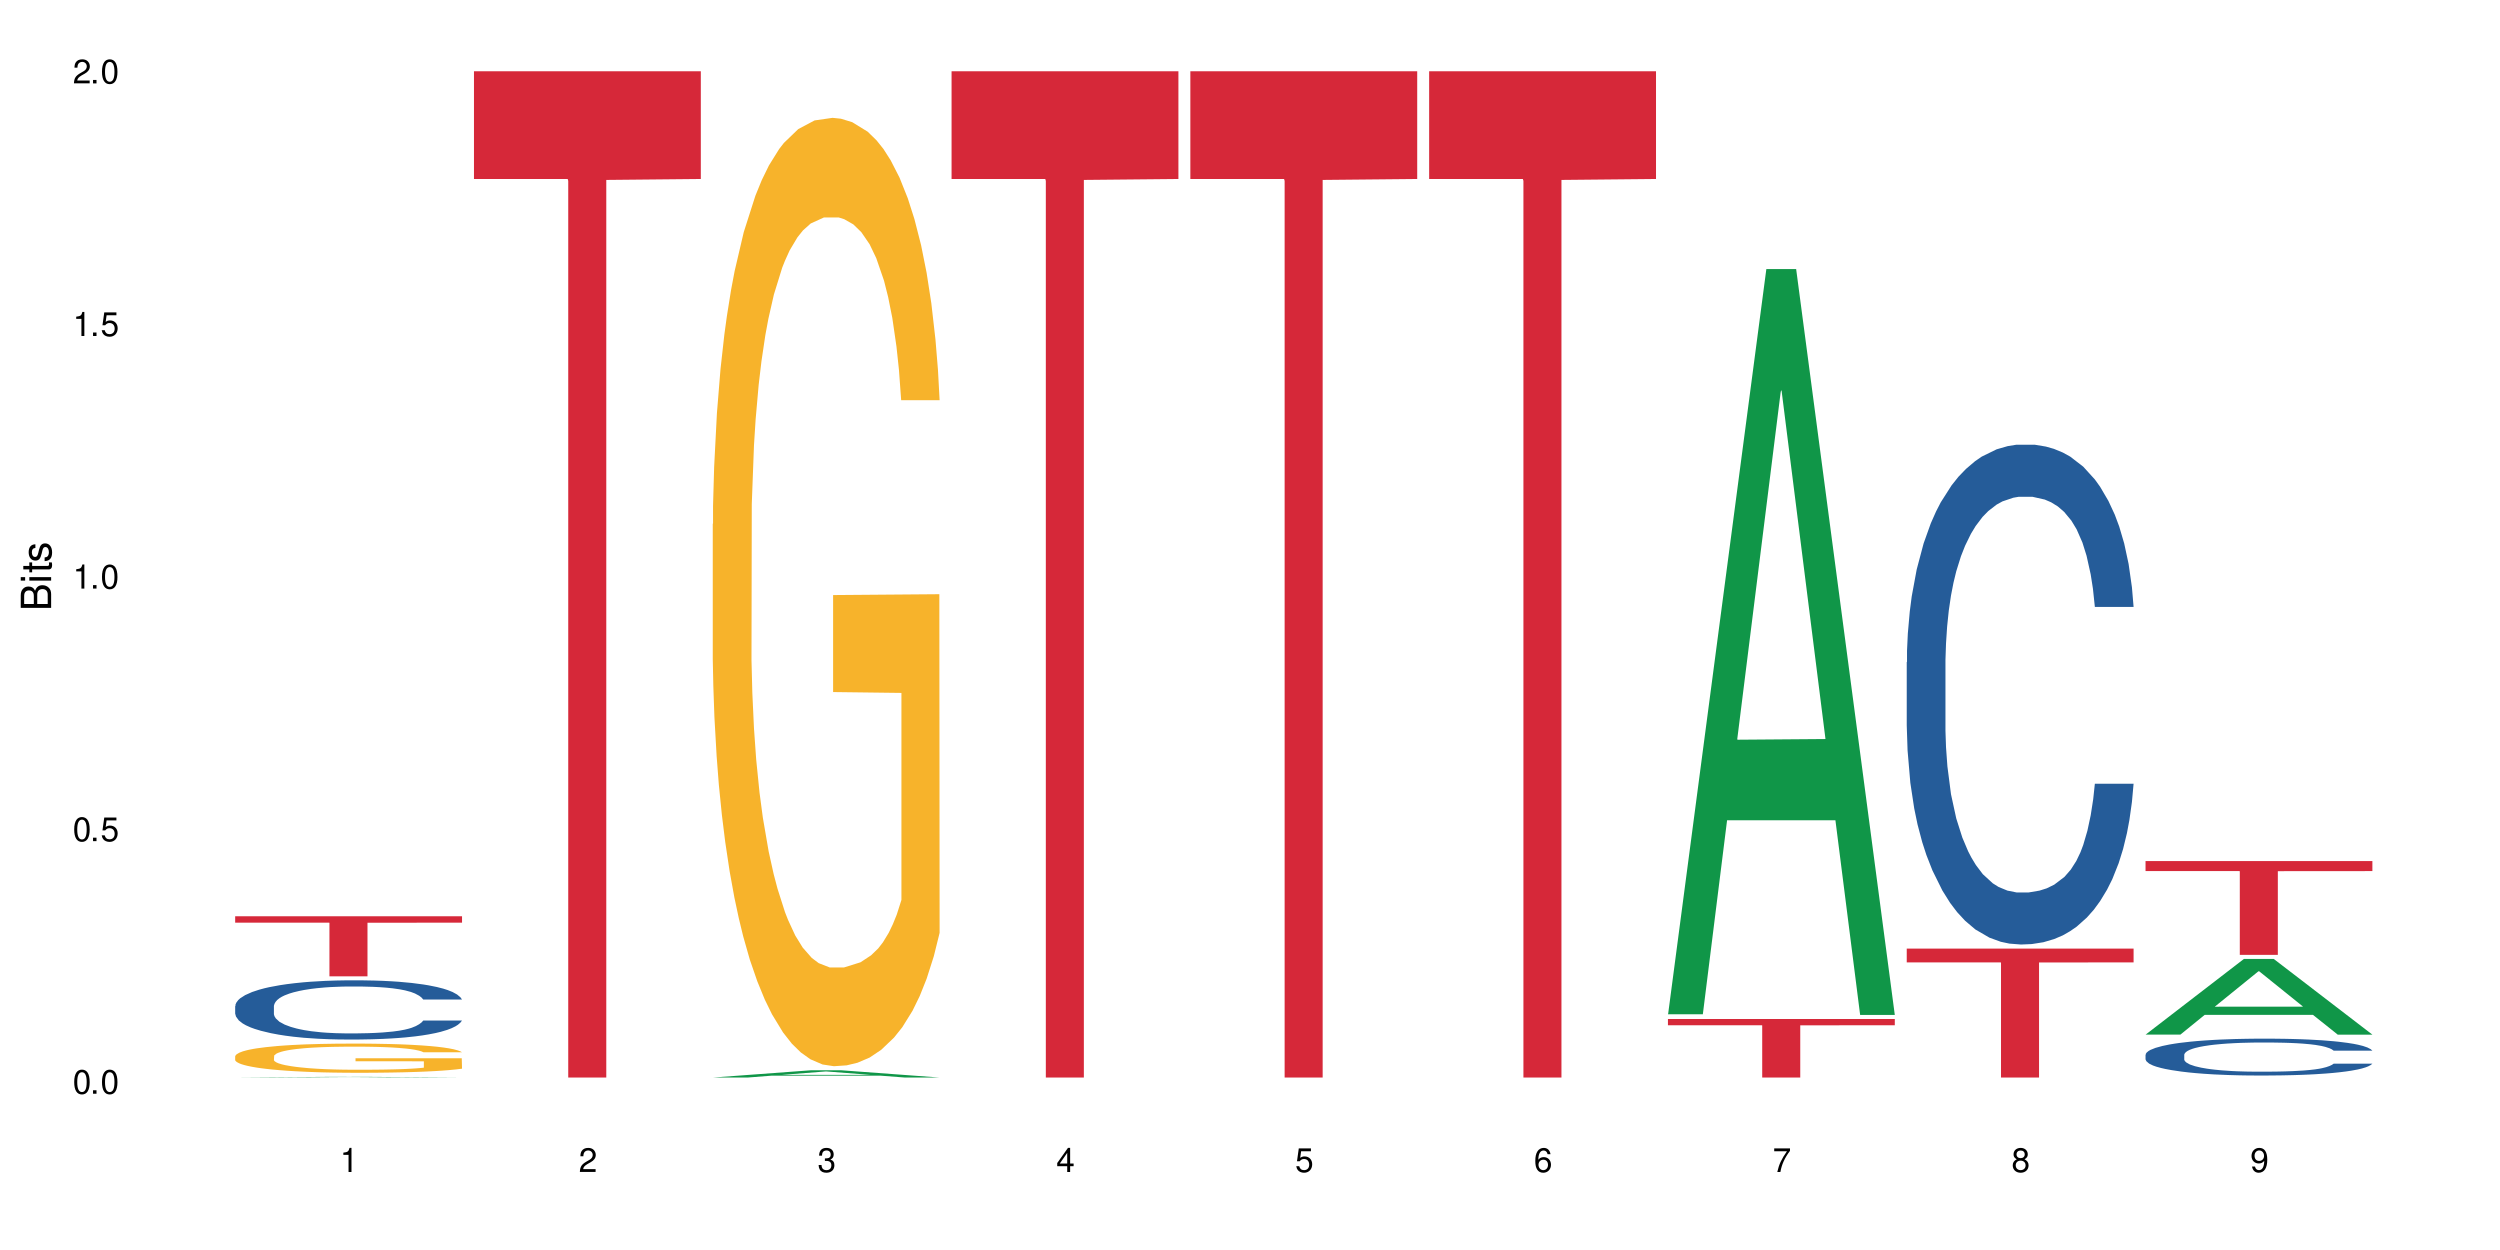 <?xml version="1.0" encoding="UTF-8"?>
<svg xmlns="http://www.w3.org/2000/svg" xmlns:xlink="http://www.w3.org/1999/xlink" width="720" height="360" viewBox="0 0 720 360">
<defs>
<g>
<g id="glyph-0-0">
</g>
<g id="glyph-0-1">
<path d="M 2.641 -6.938 C 2 -6.938 1.422 -6.656 1.078 -6.172 C 0.641 -5.562 0.406 -4.641 0.406 -3.359 C 0.406 -1.016 1.188 0.219 2.641 0.219 C 4.078 0.219 4.859 -1.016 4.859 -3.297 C 4.859 -4.641 4.656 -5.547 4.203 -6.172 C 3.844 -6.656 3.281 -6.938 2.641 -6.938 Z M 2.641 -6.188 C 3.547 -6.188 4 -5.25 4 -3.375 C 4 -1.406 3.562 -0.484 2.625 -0.484 C 1.734 -0.484 1.281 -1.438 1.281 -3.344 C 1.281 -5.25 1.734 -6.188 2.641 -6.188 Z M 2.641 -6.188 "/>
</g>
<g id="glyph-0-2">
<path d="M 1.828 -1 L 0.828 -1 L 0.828 0 L 1.828 0 Z M 1.828 -1 "/>
</g>
<g id="glyph-0-3">
<path d="M 4.562 -6.797 L 1.062 -6.797 L 0.547 -3.094 L 1.328 -3.094 C 1.719 -3.562 2.047 -3.734 2.578 -3.734 C 3.484 -3.734 4.062 -3.109 4.062 -2.094 C 4.062 -1.125 3.484 -0.531 2.578 -0.531 C 1.828 -0.531 1.375 -0.906 1.188 -1.672 L 0.328 -1.672 C 0.453 -1.109 0.547 -0.844 0.75 -0.594 C 1.125 -0.078 1.828 0.219 2.594 0.219 C 3.969 0.219 4.922 -0.781 4.922 -2.219 C 4.922 -3.562 4.031 -4.484 2.719 -4.484 C 2.25 -4.484 1.859 -4.359 1.469 -4.062 L 1.734 -5.969 L 4.562 -5.969 Z M 4.562 -6.797 "/>
</g>
<g id="glyph-0-4">
<path d="M 2.484 -4.938 L 2.484 0 L 3.328 0 L 3.328 -6.938 L 2.766 -6.938 C 2.469 -5.875 2.281 -5.734 0.984 -5.562 L 0.984 -4.938 Z M 2.484 -4.938 "/>
</g>
<g id="glyph-0-5">
<path d="M 4.859 -0.828 L 1.281 -0.828 C 1.359 -1.406 1.672 -1.781 2.5 -2.281 L 3.469 -2.828 C 4.406 -3.344 4.906 -4.062 4.906 -4.906 C 4.906 -5.484 4.672 -6.031 4.266 -6.406 C 3.859 -6.766 3.375 -6.938 2.719 -6.938 C 1.859 -6.938 1.219 -6.625 0.844 -6.031 C 0.609 -5.672 0.5 -5.234 0.484 -4.531 L 1.328 -4.531 C 1.359 -5.016 1.406 -5.281 1.531 -5.516 C 1.75 -5.938 2.188 -6.203 2.703 -6.203 C 3.469 -6.203 4.031 -5.641 4.031 -4.891 C 4.031 -4.344 3.719 -3.859 3.125 -3.516 L 2.234 -3 C 0.812 -2.172 0.406 -1.531 0.328 -0.016 L 4.859 -0.016 Z M 4.859 -0.828 "/>
</g>
<g id="glyph-0-6">
<path d="M 2.125 -3.188 L 2.578 -3.188 C 3.5 -3.188 3.984 -2.766 3.984 -1.922 C 3.984 -1.062 3.469 -0.531 2.594 -0.531 C 1.656 -0.531 1.203 -1 1.156 -2.016 L 0.312 -2.016 C 0.344 -1.453 0.438 -1.094 0.609 -0.781 C 0.953 -0.109 1.625 0.219 2.547 0.219 C 3.953 0.219 4.859 -0.625 4.859 -1.938 C 4.859 -2.828 4.516 -3.297 3.703 -3.594 C 4.344 -3.844 4.656 -4.328 4.656 -5.031 C 4.656 -6.219 3.875 -6.938 2.578 -6.938 C 1.203 -6.938 0.484 -6.172 0.453 -4.703 L 1.297 -4.703 C 1.312 -5.125 1.344 -5.359 1.453 -5.578 C 1.641 -5.969 2.062 -6.203 2.594 -6.203 C 3.344 -6.203 3.797 -5.75 3.797 -5 C 3.797 -4.516 3.609 -4.219 3.25 -4.047 C 3.016 -3.953 2.703 -3.922 2.125 -3.906 Z M 2.125 -3.188 "/>
</g>
<g id="glyph-0-7">
<path d="M 3.141 -1.672 L 3.141 0 L 3.984 0 L 3.984 -1.672 L 4.984 -1.672 L 4.984 -2.438 L 3.984 -2.438 L 3.984 -6.938 L 3.359 -6.938 L 0.266 -2.578 L 0.266 -1.672 Z M 3.141 -2.438 L 1 -2.438 L 3.141 -5.5 Z M 3.141 -2.438 "/>
</g>
<g id="glyph-0-8">
<path d="M 4.781 -5.125 C 4.609 -6.266 3.891 -6.938 2.844 -6.938 C 2.094 -6.938 1.422 -6.578 1.031 -5.953 C 0.594 -5.266 0.406 -4.422 0.406 -3.172 C 0.406 -2 0.578 -1.25 0.984 -0.641 C 1.359 -0.078 1.953 0.219 2.703 0.219 C 3.984 0.219 4.922 -0.75 4.922 -2.094 C 4.922 -3.375 4.062 -4.281 2.844 -4.281 C 2.172 -4.281 1.641 -4.031 1.281 -3.516 C 1.281 -5.234 1.828 -6.188 2.797 -6.188 C 3.391 -6.188 3.797 -5.797 3.938 -5.125 Z M 2.734 -3.531 C 3.547 -3.531 4.062 -2.953 4.062 -2.031 C 4.062 -1.156 3.484 -0.531 2.703 -0.531 C 1.922 -0.531 1.328 -1.188 1.328 -2.078 C 1.328 -2.938 1.906 -3.531 2.734 -3.531 Z M 2.734 -3.531 "/>
</g>
<g id="glyph-0-9">
<path d="M 4.984 -6.797 L 0.438 -6.797 L 0.438 -5.969 L 4.109 -5.969 C 2.5 -3.656 1.828 -2.234 1.328 0 L 2.219 0 C 2.594 -2.172 3.453 -4.047 4.984 -6.094 Z M 4.984 -6.797 "/>
</g>
<g id="glyph-0-10">
<path d="M 3.75 -3.656 C 4.469 -4.094 4.688 -4.438 4.688 -5.078 C 4.688 -6.172 3.844 -6.938 2.641 -6.938 C 1.438 -6.938 0.594 -6.172 0.594 -5.094 C 0.594 -4.438 0.812 -4.094 1.516 -3.656 C 0.734 -3.266 0.359 -2.703 0.359 -1.922 C 0.359 -0.656 1.281 0.219 2.641 0.219 C 3.984 0.219 4.922 -0.656 4.922 -1.922 C 4.922 -2.703 4.531 -3.266 3.75 -3.656 Z M 2.641 -6.188 C 3.359 -6.188 3.812 -5.75 3.812 -5.062 C 3.812 -4.406 3.344 -3.984 2.641 -3.984 C 1.922 -3.984 1.453 -4.406 1.453 -5.078 C 1.453 -5.75 1.922 -6.188 2.641 -6.188 Z M 2.641 -3.266 C 3.484 -3.266 4.062 -2.719 4.062 -1.906 C 4.062 -1.078 3.484 -0.531 2.625 -0.531 C 1.797 -0.531 1.219 -1.094 1.219 -1.906 C 1.219 -2.719 1.781 -3.266 2.641 -3.266 Z M 2.641 -3.266 "/>
</g>
<g id="glyph-0-11">
<path d="M 0.516 -1.578 C 0.672 -0.453 1.406 0.219 2.438 0.219 C 3.188 0.219 3.859 -0.141 4.266 -0.766 C 4.688 -1.453 4.891 -2.297 4.891 -3.547 C 4.891 -4.719 4.703 -5.453 4.312 -6.078 C 3.938 -6.641 3.344 -6.938 2.594 -6.938 C 1.297 -6.938 0.359 -5.969 0.359 -4.625 C 0.359 -3.344 1.234 -2.453 2.453 -2.453 C 3.094 -2.453 3.578 -2.672 4.016 -3.203 C 4 -1.484 3.469 -0.531 2.5 -0.531 C 1.906 -0.531 1.484 -0.906 1.359 -1.578 Z M 2.578 -6.203 C 3.375 -6.203 3.969 -5.531 3.969 -4.641 C 3.969 -3.797 3.391 -3.188 2.547 -3.188 C 1.734 -3.188 1.234 -3.766 1.234 -4.688 C 1.234 -5.562 1.797 -6.203 2.578 -6.203 Z M 2.578 -6.203 "/>
</g>
<g id="glyph-1-0">
</g>
<g id="glyph-1-1">
<path d="M 0 -0.953 L 0 -4.891 C 0 -5.719 -0.234 -6.344 -0.734 -6.797 C -1.188 -7.234 -1.812 -7.469 -2.5 -7.469 C -3.547 -7.469 -4.188 -7 -4.625 -5.875 C -4.984 -6.688 -5.625 -7.094 -6.531 -7.094 C -7.172 -7.094 -7.734 -6.859 -8.141 -6.391 C -8.562 -5.922 -8.75 -5.344 -8.75 -4.5 L -8.75 -0.953 Z M -4.984 -2.062 L -7.766 -2.062 L -7.766 -4.219 C -7.766 -4.844 -7.688 -5.203 -7.453 -5.5 C -7.219 -5.812 -6.859 -5.969 -6.375 -5.969 C -5.891 -5.969 -5.531 -5.812 -5.297 -5.5 C -5.062 -5.203 -4.984 -4.844 -4.984 -4.219 Z M -0.984 -2.062 L -4 -2.062 L -4 -4.781 C -4 -5.766 -3.438 -6.359 -2.484 -6.359 C -1.547 -6.359 -0.984 -5.766 -0.984 -4.781 Z M -0.984 -2.062 "/>
</g>
<g id="glyph-1-2">
<path d="M -6.281 -1.797 L -6.281 -0.797 L 0 -0.797 L 0 -1.797 Z M -8.75 -1.797 L -8.75 -0.797 L -7.484 -0.797 L -7.484 -1.797 Z M -8.75 -1.797 "/>
</g>
<g id="glyph-1-3">
<path d="M -6.281 -3.047 L -6.281 -2.016 L -8.016 -2.016 L -8.016 -1.016 L -6.281 -1.016 L -6.281 -0.172 L -5.469 -0.172 L -5.469 -1.016 L -0.719 -1.016 C -0.078 -1.016 0.281 -1.453 0.281 -2.234 C 0.281 -2.5 0.25 -2.719 0.188 -3.047 L -0.641 -3.047 C -0.609 -2.906 -0.594 -2.766 -0.594 -2.562 C -0.594 -2.141 -0.719 -2.016 -1.156 -2.016 L -5.469 -2.016 L -5.469 -3.047 Z M -6.281 -3.047 "/>
</g>
<g id="glyph-1-4">
<path d="M -4.531 -5.25 C -5.766 -5.25 -6.469 -4.422 -6.469 -2.969 C -6.469 -1.516 -5.719 -0.562 -4.547 -0.562 C -3.562 -0.562 -3.094 -1.062 -2.734 -2.562 L -2.516 -3.484 C -2.344 -4.188 -2.094 -4.469 -1.641 -4.469 C -1.047 -4.469 -0.641 -3.875 -0.641 -3 C -0.641 -2.453 -0.797 -2 -1.062 -1.75 C -1.25 -1.594 -1.422 -1.531 -1.875 -1.469 L -1.875 -0.406 C -0.422 -0.453 0.281 -1.266 0.281 -2.922 C 0.281 -4.5 -0.5 -5.516 -1.719 -5.516 C -2.656 -5.516 -3.172 -4.984 -3.469 -3.734 L -3.703 -2.766 C -3.891 -1.953 -4.156 -1.609 -4.594 -1.609 C -5.188 -1.609 -5.547 -2.125 -5.547 -2.938 C -5.547 -3.75 -5.203 -4.172 -4.531 -4.203 Z M -4.531 -5.25 "/>
</g>
</g>
</defs>
<rect x="-72" y="-36" width="864" height="432" fill="rgb(100%, 100%, 100%)" fill-opacity="1"/>
<path fill-rule="nonzero" fill="rgb(6.275%, 58.824%, 28.235%)" fill-opacity="1" d="M 67.73 310.332 L 67.801 310.332 L 96.07 310.129 L 104.656 310.129 L 133.066 310.332 L 123.082 310.332 L 115.965 310.277 L 84.762 310.277 L 77.781 310.332 L 67.73 310.332 L 87.766 310.258 L 113.102 310.258 L 100.469 310.16 L 100.328 310.16 L 100.188 310.164 L 87.695 310.258 L 87.766 310.258 Z M 67.73 310.332 "/>
<path fill-rule="nonzero" fill="rgb(14.51%, 36.078%, 60%)" fill-opacity="1" d="M 67.73 289.762 L 67.812 289.746 L 67.812 289.371 L 68.051 288.777 L 68.605 288.031 L 69.164 287.516 L 70.598 286.598 L 72.59 285.707 L 74.664 285.023 L 76.176 284.617 L 77.531 284.305 L 80.637 283.73 L 82.629 283.434 L 84.781 283.168 L 87.41 282.902 L 89.324 282.746 L 93.625 282.496 L 96.812 282.387 L 99.281 282.344 L 104.621 282.344 L 107.809 282.402 L 110.117 282.48 L 112.668 282.605 L 114.82 282.746 L 118.562 283.09 L 121.91 283.527 L 123.426 283.777 L 125.816 284.258 L 127.648 284.727 L 128.922 285.133 L 130.355 285.707 L 131.629 286.41 L 132.586 287.203 L 133.066 287.875 L 121.91 287.875 L 121.352 287.25 L 120.715 286.77 L 119.52 286.129 L 118.324 285.676 L 116.652 285.227 L 115.137 284.93 L 113.066 284.633 L 111.234 284.445 L 109.32 284.305 L 107.488 284.211 L 103.984 284.117 L 99.922 284.117 L 98.406 284.148 L 95.297 284.273 L 93.625 284.383 L 91.234 284.602 L 89.562 284.805 L 87.57 285.117 L 86.215 285.383 L 84.543 285.785 L 83.348 286.145 L 81.992 286.66 L 81.195 287.047 L 80.48 287.484 L 79.84 288 L 79.363 288.543 L 79.043 289.121 L 78.887 289.684 L 78.887 292.098 L 79.043 292.66 L 79.441 293.312 L 80.48 294.266 L 81.992 295.09 L 83.746 295.746 L 85.418 296.211 L 86.375 296.43 L 87.648 296.68 L 89.641 296.992 L 92.512 297.305 L 94.184 297.43 L 96.734 297.555 L 99.363 297.613 L 102.867 297.613 L 105.977 297.555 L 108.047 297.477 L 110.199 297.352 L 113.145 297.086 L 114.98 296.836 L 116.57 296.539 L 117.766 296.242 L 118.562 295.996 L 119.758 295.512 L 120.715 294.98 L 121.434 294.438 L 121.91 293.906 L 133.066 293.906 L 132.586 294.527 L 131.871 295.137 L 131.152 295.59 L 130.039 296.133 L 128.762 296.617 L 126.93 297.164 L 125.418 297.523 L 123.426 297.91 L 121.59 298.207 L 119.602 298.473 L 116.652 298.785 L 114.738 298.941 L 112.668 299.078 L 110.199 299.203 L 107.09 299.312 L 103.746 299.375 L 100.637 299.391 L 97.289 299.359 L 94.82 299.297 L 91.555 299.156 L 87.492 298.879 L 84.543 298.582 L 82.23 298.285 L 80.238 297.973 L 78.008 297.555 L 75.141 296.867 L 73.387 296.336 L 72.191 295.902 L 70.84 295.293 L 69.883 294.746 L 68.766 293.875 L 67.969 292.77 L 67.73 291.91 Z M 67.73 289.762 "/>
<path fill-rule="nonzero" fill="rgb(96.863%, 70.196%, 16.863%)" fill-opacity="1" d="M 67.73 304.156 L 67.812 304.148 L 67.812 303.996 L 68.129 303.652 L 68.926 303.176 L 69.961 302.781 L 71.078 302.477 L 71.793 302.312 L 72.988 302.082 L 74.023 301.914 L 76.656 301.57 L 80 301.246 L 81.832 301.109 L 83.906 300.977 L 86.852 300.832 L 88.207 300.777 L 92.352 300.656 L 97.051 300.578 L 102.23 300.555 L 104.621 300.562 L 107.887 300.594 L 112.348 300.68 L 114.898 300.754 L 116.891 300.832 L 118.961 300.934 L 121.512 301.086 L 123.902 301.27 L 125.816 301.453 L 127.727 301.684 L 129.32 301.93 L 130.676 302.199 L 131.871 302.523 L 132.586 302.789 L 133.066 303.059 L 121.988 303.059 L 121.352 302.789 L 120.637 302.582 L 119.441 302.328 L 118.246 302.145 L 117.051 302 L 114.82 301.801 L 112.906 301.676 L 110.516 301.57 L 108.207 301.5 L 105.578 301.453 L 103.984 301.438 L 99.762 301.438 L 95.938 301.492 L 93.707 301.555 L 92.113 301.617 L 89.879 301.73 L 88.527 301.824 L 87.73 301.883 L 85.34 302.121 L 83.746 302.336 L 82.871 302.484 L 81.754 302.715 L 80.957 302.922 L 80.082 303.227 L 79.602 303.457 L 78.965 303.98 L 78.887 305.363 L 79.125 305.656 L 79.602 305.969 L 80.238 306.246 L 81.195 306.539 L 82.152 306.762 L 83.824 307.059 L 85.258 307.262 L 86.375 307.391 L 88.527 307.598 L 89.402 307.668 L 91.473 307.805 L 93.625 307.914 L 96.254 308.004 L 98.246 308.051 L 101.434 308.09 L 105.496 308.09 L 110.277 308.043 L 113.305 307.98 L 115.379 307.922 L 116.73 307.867 L 118.406 307.781 L 119.602 307.707 L 120.715 307.621 L 122.07 307.492 L 122.07 305.656 L 102.391 305.648 L 102.391 304.789 L 132.984 304.781 L 133.066 307.781 L 131.391 307.988 L 129.32 308.188 L 127.328 308.344 L 125.258 308.473 L 122.309 308.621 L 119.918 308.711 L 116.254 308.82 L 112.906 308.887 L 109.402 308.934 L 106.293 308.957 L 102.629 308.965 L 99.363 308.949 L 95.855 308.902 L 93.066 308.844 L 90.52 308.766 L 87.969 308.664 L 84.781 308.504 L 82.711 308.375 L 80.559 308.211 L 78.406 308.02 L 76.496 307.812 L 75.219 307.652 L 73.945 307.469 L 72.59 307.238 L 71.316 306.977 L 70.359 306.738 L 69.484 306.469 L 68.848 306.215 L 68.211 305.871 L 67.891 305.594 L 67.73 305.355 Z M 67.73 304.156 "/>
<path fill-rule="nonzero" fill="rgb(83.922%, 15.686%, 22.353%)" fill-opacity="1" d="M 67.73 263.879 L 133.066 263.879 L 133.066 265.73 L 105.836 265.746 L 105.836 281.18 L 94.879 281.18 L 94.879 265.762 L 94.723 265.73 L 67.73 265.73 Z M 67.73 263.879 "/>
<path fill-rule="nonzero" fill="rgb(83.922%, 15.686%, 22.353%)" fill-opacity="1" d="M 136.504 20.527 L 201.836 20.527 L 201.836 51.547 L 174.609 51.82 L 174.609 310.332 L 163.652 310.332 L 163.652 52.094 L 163.496 51.547 L 136.504 51.547 Z M 136.504 20.527 "/>
<path fill-rule="nonzero" fill="rgb(6.275%, 58.824%, 28.235%)" fill-opacity="1" d="M 205.277 310.332 L 205.348 310.328 L 233.617 308.234 L 242.203 308.234 L 270.609 310.332 L 260.629 310.332 L 253.508 309.785 L 222.309 309.785 L 215.328 310.332 L 205.277 310.332 L 225.309 309.559 L 250.648 309.555 L 238.012 308.578 L 237.875 308.574 L 237.734 308.582 L 225.238 309.555 L 225.309 309.559 Z M 205.277 310.332 "/>
<path fill-rule="nonzero" fill="rgb(96.863%, 70.196%, 16.863%)" fill-opacity="1" d="M 205.277 150.922 L 205.355 150.672 L 205.355 145.684 L 205.676 134.461 L 206.473 118.996 L 207.508 106.273 L 208.621 96.297 L 209.34 91.059 L 210.535 83.574 L 211.57 78.086 L 214.199 66.863 L 217.547 56.387 L 219.379 51.895 L 221.449 47.656 L 224.398 42.918 L 225.754 41.172 L 229.895 37.18 L 234.598 34.684 L 239.777 33.938 L 242.168 34.188 L 245.434 35.184 L 249.895 37.93 L 252.445 40.422 L 254.438 42.918 L 256.508 46.16 L 259.059 51.148 L 261.449 57.133 L 263.359 63.121 L 265.273 70.605 L 266.867 78.586 L 268.219 87.316 L 269.414 97.793 L 270.133 106.523 L 270.609 115.254 L 259.535 115.254 L 258.898 106.523 L 258.18 99.789 L 256.984 91.559 L 255.789 85.57 L 254.594 80.832 L 252.363 74.348 L 250.453 70.355 L 248.062 66.863 L 245.75 64.617 L 243.121 63.121 L 241.527 62.621 L 237.305 62.621 L 233.48 64.367 L 231.25 66.363 L 229.656 68.359 L 227.426 72.102 L 226.07 75.094 L 225.273 77.09 L 222.883 84.82 L 221.293 91.805 L 220.414 96.547 L 219.301 104.027 L 218.504 110.762 L 217.625 120.742 L 217.148 128.223 L 216.512 145.188 L 216.43 190.086 L 216.672 199.562 L 217.148 209.789 L 217.785 218.77 L 218.742 228.25 L 219.699 235.484 L 221.371 245.211 L 222.805 251.695 L 223.922 255.938 L 226.07 262.672 L 226.949 264.918 L 229.02 269.406 L 231.172 272.898 L 233.801 275.891 L 235.793 277.387 L 238.98 278.637 L 243.043 278.637 L 247.824 277.141 L 250.852 275.145 L 252.922 273.148 L 254.277 271.402 L 255.949 268.656 L 257.145 266.164 L 258.262 263.418 L 259.613 259.18 L 259.613 199.562 L 239.934 199.312 L 239.934 171.379 L 270.531 171.129 L 270.609 268.656 L 268.938 275.395 L 266.867 281.879 L 264.875 286.867 L 262.801 291.105 L 259.855 295.848 L 257.465 298.84 L 253.801 302.332 L 250.453 304.578 L 246.945 306.074 L 243.84 306.82 L 240.176 307.07 L 236.906 306.574 L 233.402 305.074 L 230.613 303.082 L 228.062 300.586 L 225.516 297.344 L 222.328 292.105 L 220.254 287.863 L 218.105 282.625 L 215.953 276.391 L 214.039 269.656 L 212.766 264.418 L 211.492 258.43 L 210.137 250.949 L 208.863 242.469 L 207.906 234.734 L 207.027 226.004 L 206.391 217.773 L 205.754 206.547 L 205.438 197.566 L 205.277 189.836 Z M 205.277 150.922 "/>
<path fill-rule="nonzero" fill="rgb(83.922%, 15.686%, 22.353%)" fill-opacity="1" d="M 274.051 20.527 L 339.383 20.527 L 339.383 51.547 L 312.152 51.82 L 312.152 310.332 L 301.199 310.332 L 301.199 52.094 L 301.039 51.547 L 274.051 51.547 Z M 274.051 20.527 "/>
<path fill-rule="nonzero" fill="rgb(83.922%, 15.686%, 22.353%)" fill-opacity="1" d="M 342.82 20.527 L 408.156 20.527 L 408.156 51.547 L 380.926 51.82 L 380.926 310.332 L 369.973 310.332 L 369.973 52.094 L 369.812 51.547 L 342.82 51.547 Z M 342.82 20.527 "/>
<path fill-rule="nonzero" fill="rgb(83.922%, 15.686%, 22.353%)" fill-opacity="1" d="M 411.594 20.527 L 476.93 20.527 L 476.93 51.547 L 449.699 51.82 L 449.699 310.332 L 438.746 310.332 L 438.746 52.094 L 438.586 51.547 L 411.594 51.547 Z M 411.594 20.527 "/>
<path fill-rule="nonzero" fill="rgb(6.275%, 58.824%, 28.235%)" fill-opacity="1" d="M 480.367 292.105 L 480.438 291.906 L 508.707 77.5 L 517.293 77.5 L 545.703 292.309 L 535.719 292.309 L 528.602 236.238 L 497.398 236.238 L 490.418 292.105 L 480.367 292.105 L 500.398 213.039 L 525.738 212.84 L 513.105 112.594 L 512.965 112.395 L 512.824 112.996 L 500.332 212.84 L 500.398 213.039 Z M 480.367 292.105 "/>
<path fill-rule="nonzero" fill="rgb(83.922%, 15.686%, 22.353%)" fill-opacity="1" d="M 480.367 293.473 L 545.703 293.473 L 545.703 295.277 L 518.473 295.293 L 518.473 310.332 L 507.516 310.332 L 507.516 295.309 L 507.359 295.277 L 480.367 295.277 Z M 480.367 293.473 "/>
<path fill-rule="nonzero" fill="rgb(14.51%, 36.078%, 60%)" fill-opacity="1" d="M 549.141 190.715 L 549.219 190.582 L 549.219 187.426 L 549.457 182.426 L 550.016 176.109 L 550.574 171.77 L 552.008 164.004 L 554 156.508 L 556.07 150.719 L 557.586 147.297 L 558.941 144.664 L 562.047 139.797 L 564.039 137.297 L 566.191 135.062 L 568.82 132.824 L 570.73 131.508 L 575.035 129.402 L 578.223 128.484 L 580.691 128.086 L 586.031 128.086 L 589.215 128.613 L 591.527 129.273 L 594.078 130.324 L 596.227 131.508 L 599.973 134.402 L 603.32 138.086 L 604.832 140.191 L 607.223 144.27 L 609.055 148.219 L 610.332 151.637 L 611.766 156.508 L 613.039 162.426 L 613.996 169.137 L 614.473 174.793 L 603.32 174.793 L 602.762 169.531 L 602.125 165.453 L 600.93 160.059 L 599.734 156.242 L 598.062 152.43 L 596.547 149.93 L 594.477 147.43 L 592.645 145.848 L 590.73 144.664 L 588.898 143.875 L 585.391 143.086 L 581.328 143.086 L 579.816 143.348 L 576.707 144.402 L 575.035 145.324 L 572.645 147.164 L 570.973 148.875 L 568.98 151.508 L 567.625 153.742 L 565.953 157.164 L 564.758 160.191 L 563.402 164.531 L 562.605 167.82 L 561.887 171.504 L 561.25 175.848 L 560.773 180.453 L 560.453 185.32 L 560.293 190.055 L 560.293 210.449 L 560.453 215.184 L 560.852 220.711 L 561.887 228.738 L 563.402 235.711 L 565.156 241.234 L 566.828 245.184 L 567.785 247.023 L 569.059 249.129 L 571.051 251.762 L 573.918 254.391 L 575.594 255.445 L 578.141 256.496 L 580.77 257.023 L 584.277 257.023 L 587.383 256.496 L 589.457 255.84 L 591.605 254.789 L 594.555 252.551 L 596.387 250.445 L 597.98 247.945 L 599.176 245.445 L 599.973 243.34 L 601.168 239.262 L 602.125 234.789 L 602.84 230.184 L 603.32 225.711 L 614.473 225.711 L 613.996 230.973 L 613.277 236.105 L 612.562 239.922 L 611.445 244.523 L 610.172 248.605 L 608.34 253.207 L 606.824 256.234 L 604.832 259.523 L 603 262.023 L 601.008 264.262 L 598.062 266.891 L 596.148 268.207 L 594.078 269.391 L 591.605 270.445 L 588.5 271.363 L 585.152 271.891 L 582.047 272.023 L 578.699 271.758 L 576.23 271.234 L 572.965 270.051 L 568.898 267.68 L 565.953 265.18 L 563.641 262.68 L 561.648 260.051 L 559.418 256.496 L 556.551 250.707 L 554.797 246.234 L 553.602 242.551 L 552.246 237.422 L 551.293 232.816 L 550.176 225.449 L 549.379 216.105 L 549.141 208.871 Z M 549.141 190.715 "/>
<path fill-rule="nonzero" fill="rgb(83.922%, 15.686%, 22.353%)" fill-opacity="1" d="M 549.141 273.188 L 614.473 273.188 L 614.473 277.164 L 587.246 277.199 L 587.246 310.332 L 576.289 310.332 L 576.289 277.23 L 576.129 277.164 L 549.141 277.164 Z M 549.141 273.188 "/>
<path fill-rule="nonzero" fill="rgb(6.275%, 58.824%, 28.235%)" fill-opacity="1" d="M 617.914 297.957 L 617.98 297.938 L 646.25 276.172 L 654.836 276.172 L 683.246 297.977 L 673.266 297.977 L 666.145 292.285 L 634.945 292.285 L 627.965 297.957 L 617.914 297.957 L 637.945 289.93 L 663.285 289.91 L 650.648 279.734 L 650.512 279.715 L 650.371 279.777 L 637.875 289.91 L 637.945 289.93 Z M 617.914 297.957 "/>
<path fill-rule="nonzero" fill="rgb(14.51%, 36.078%, 60%)" fill-opacity="1" d="M 617.914 303.758 L 617.992 303.75 L 617.992 303.516 L 618.23 303.148 L 618.789 302.68 L 619.348 302.363 L 620.781 301.789 L 622.773 301.238 L 624.844 300.809 L 626.359 300.559 L 627.711 300.363 L 630.82 300.004 L 632.812 299.82 L 634.965 299.656 L 637.594 299.492 L 639.504 299.395 L 643.809 299.238 L 646.996 299.172 L 649.465 299.141 L 654.801 299.141 L 657.988 299.18 L 660.301 299.23 L 662.852 299.305 L 665 299.395 L 668.746 299.605 L 672.094 299.879 L 673.605 300.035 L 675.996 300.336 L 677.828 300.625 L 679.102 300.879 L 680.539 301.238 L 681.812 301.672 L 682.77 302.168 L 683.246 302.586 L 672.094 302.586 L 671.535 302.195 L 670.898 301.895 L 669.703 301.5 L 668.508 301.219 L 666.832 300.938 L 665.32 300.75 L 663.246 300.566 L 661.414 300.449 L 659.504 300.363 L 657.672 300.305 L 654.164 300.246 L 650.102 300.246 L 648.586 300.266 L 645.48 300.344 L 643.809 300.414 L 641.418 300.547 L 639.742 300.676 L 637.75 300.867 L 636.398 301.031 L 634.723 301.285 L 633.527 301.508 L 632.176 301.828 L 631.379 302.07 L 630.66 302.344 L 630.023 302.664 L 629.547 303 L 629.227 303.359 L 629.066 303.711 L 629.066 305.215 L 629.227 305.562 L 629.625 305.969 L 630.66 306.562 L 632.176 307.074 L 633.926 307.484 L 635.602 307.773 L 636.559 307.91 L 637.832 308.062 L 639.824 308.258 L 642.691 308.453 L 644.363 308.531 L 646.914 308.609 L 649.543 308.645 L 653.051 308.645 L 656.156 308.609 L 658.227 308.559 L 660.379 308.48 L 663.328 308.316 L 665.16 308.16 L 666.754 307.977 L 667.949 307.793 L 668.746 307.637 L 669.941 307.336 L 670.898 307.008 L 671.613 306.668 L 672.094 306.34 L 683.246 306.34 L 682.77 306.727 L 682.051 307.105 L 681.336 307.387 L 680.219 307.727 L 678.945 308.027 L 677.113 308.363 L 675.598 308.59 L 673.605 308.832 L 671.773 309.016 L 669.781 309.18 L 666.832 309.375 L 664.922 309.473 L 662.852 309.559 L 660.379 309.637 L 657.273 309.703 L 653.926 309.742 L 650.82 309.754 L 647.473 309.734 L 645.004 309.695 L 641.734 309.605 L 637.672 309.434 L 634.723 309.246 L 632.414 309.062 L 630.422 308.871 L 628.191 308.609 L 625.324 308.18 L 623.57 307.852 L 622.375 307.578 L 621.02 307.203 L 620.062 306.863 L 618.949 306.32 L 618.152 305.629 L 617.914 305.098 Z M 617.914 303.758 "/>
<path fill-rule="nonzero" fill="rgb(83.922%, 15.686%, 22.353%)" fill-opacity="1" d="M 617.914 247.98 L 683.246 247.98 L 683.246 250.875 L 656.016 250.898 L 656.016 275.008 L 645.062 275.008 L 645.062 250.926 L 644.902 250.875 L 617.914 250.875 Z M 617.914 247.98 "/>
<g fill="rgb(0%, 0%, 0%)" fill-opacity="1">
<use xlink:href="#glyph-0-1" x="20.965" y="314.993"/>
<use xlink:href="#glyph-0-2" x="25.965" y="314.993"/>
<use xlink:href="#glyph-0-1" x="28.965" y="314.993"/>
</g>
<g fill="rgb(0%, 0%, 0%)" fill-opacity="1">
<use xlink:href="#glyph-0-1" x="20.965" y="242.251"/>
<use xlink:href="#glyph-0-2" x="25.965" y="242.251"/>
<use xlink:href="#glyph-0-3" x="28.965" y="242.251"/>
</g>
<g fill="rgb(0%, 0%, 0%)" fill-opacity="1">
<use xlink:href="#glyph-0-4" x="20.965" y="169.509"/>
<use xlink:href="#glyph-0-2" x="25.965" y="169.509"/>
<use xlink:href="#glyph-0-1" x="28.965" y="169.509"/>
</g>
<g fill="rgb(0%, 0%, 0%)" fill-opacity="1">
<use xlink:href="#glyph-0-4" x="20.965" y="96.767"/>
<use xlink:href="#glyph-0-2" x="25.965" y="96.767"/>
<use xlink:href="#glyph-0-3" x="28.965" y="96.767"/>
</g>
<g fill="rgb(0%, 0%, 0%)" fill-opacity="1">
<use xlink:href="#glyph-0-5" x="20.965" y="24.024"/>
<use xlink:href="#glyph-0-2" x="25.965" y="24.024"/>
<use xlink:href="#glyph-0-1" x="28.965" y="24.024"/>
</g>
<g fill="rgb(0%, 0%, 0%)" fill-opacity="1">
<use xlink:href="#glyph-0-4" x="97.898" y="337.532"/>
</g>
<g fill="rgb(0%, 0%, 0%)" fill-opacity="1">
<use xlink:href="#glyph-0-5" x="166.672" y="337.532"/>
</g>
<g fill="rgb(0%, 0%, 0%)" fill-opacity="1">
<use xlink:href="#glyph-0-6" x="235.445" y="337.532"/>
</g>
<g fill="rgb(0%, 0%, 0%)" fill-opacity="1">
<use xlink:href="#glyph-0-7" x="304.215" y="337.532"/>
</g>
<g fill="rgb(0%, 0%, 0%)" fill-opacity="1">
<use xlink:href="#glyph-0-3" x="372.988" y="337.532"/>
</g>
<g fill="rgb(0%, 0%, 0%)" fill-opacity="1">
<use xlink:href="#glyph-0-8" x="441.762" y="337.532"/>
</g>
<g fill="rgb(0%, 0%, 0%)" fill-opacity="1">
<use xlink:href="#glyph-0-9" x="510.535" y="337.532"/>
</g>
<g fill="rgb(0%, 0%, 0%)" fill-opacity="1">
<use xlink:href="#glyph-0-10" x="579.309" y="337.532"/>
</g>
<g fill="rgb(0%, 0%, 0%)" fill-opacity="1">
<use xlink:href="#glyph-0-11" x="648.078" y="337.532"/>
</g>
<g fill="rgb(0%, 0%, 0%)" fill-opacity="1">
<use xlink:href="#glyph-1-1" x="14.725" y="176.012"/>
<use xlink:href="#glyph-1-2" x="14.725" y="168.012"/>
<use xlink:href="#glyph-1-3" x="14.725" y="165.012"/>
<use xlink:href="#glyph-1-4" x="14.725" y="162.012"/>
</g>
</svg>
